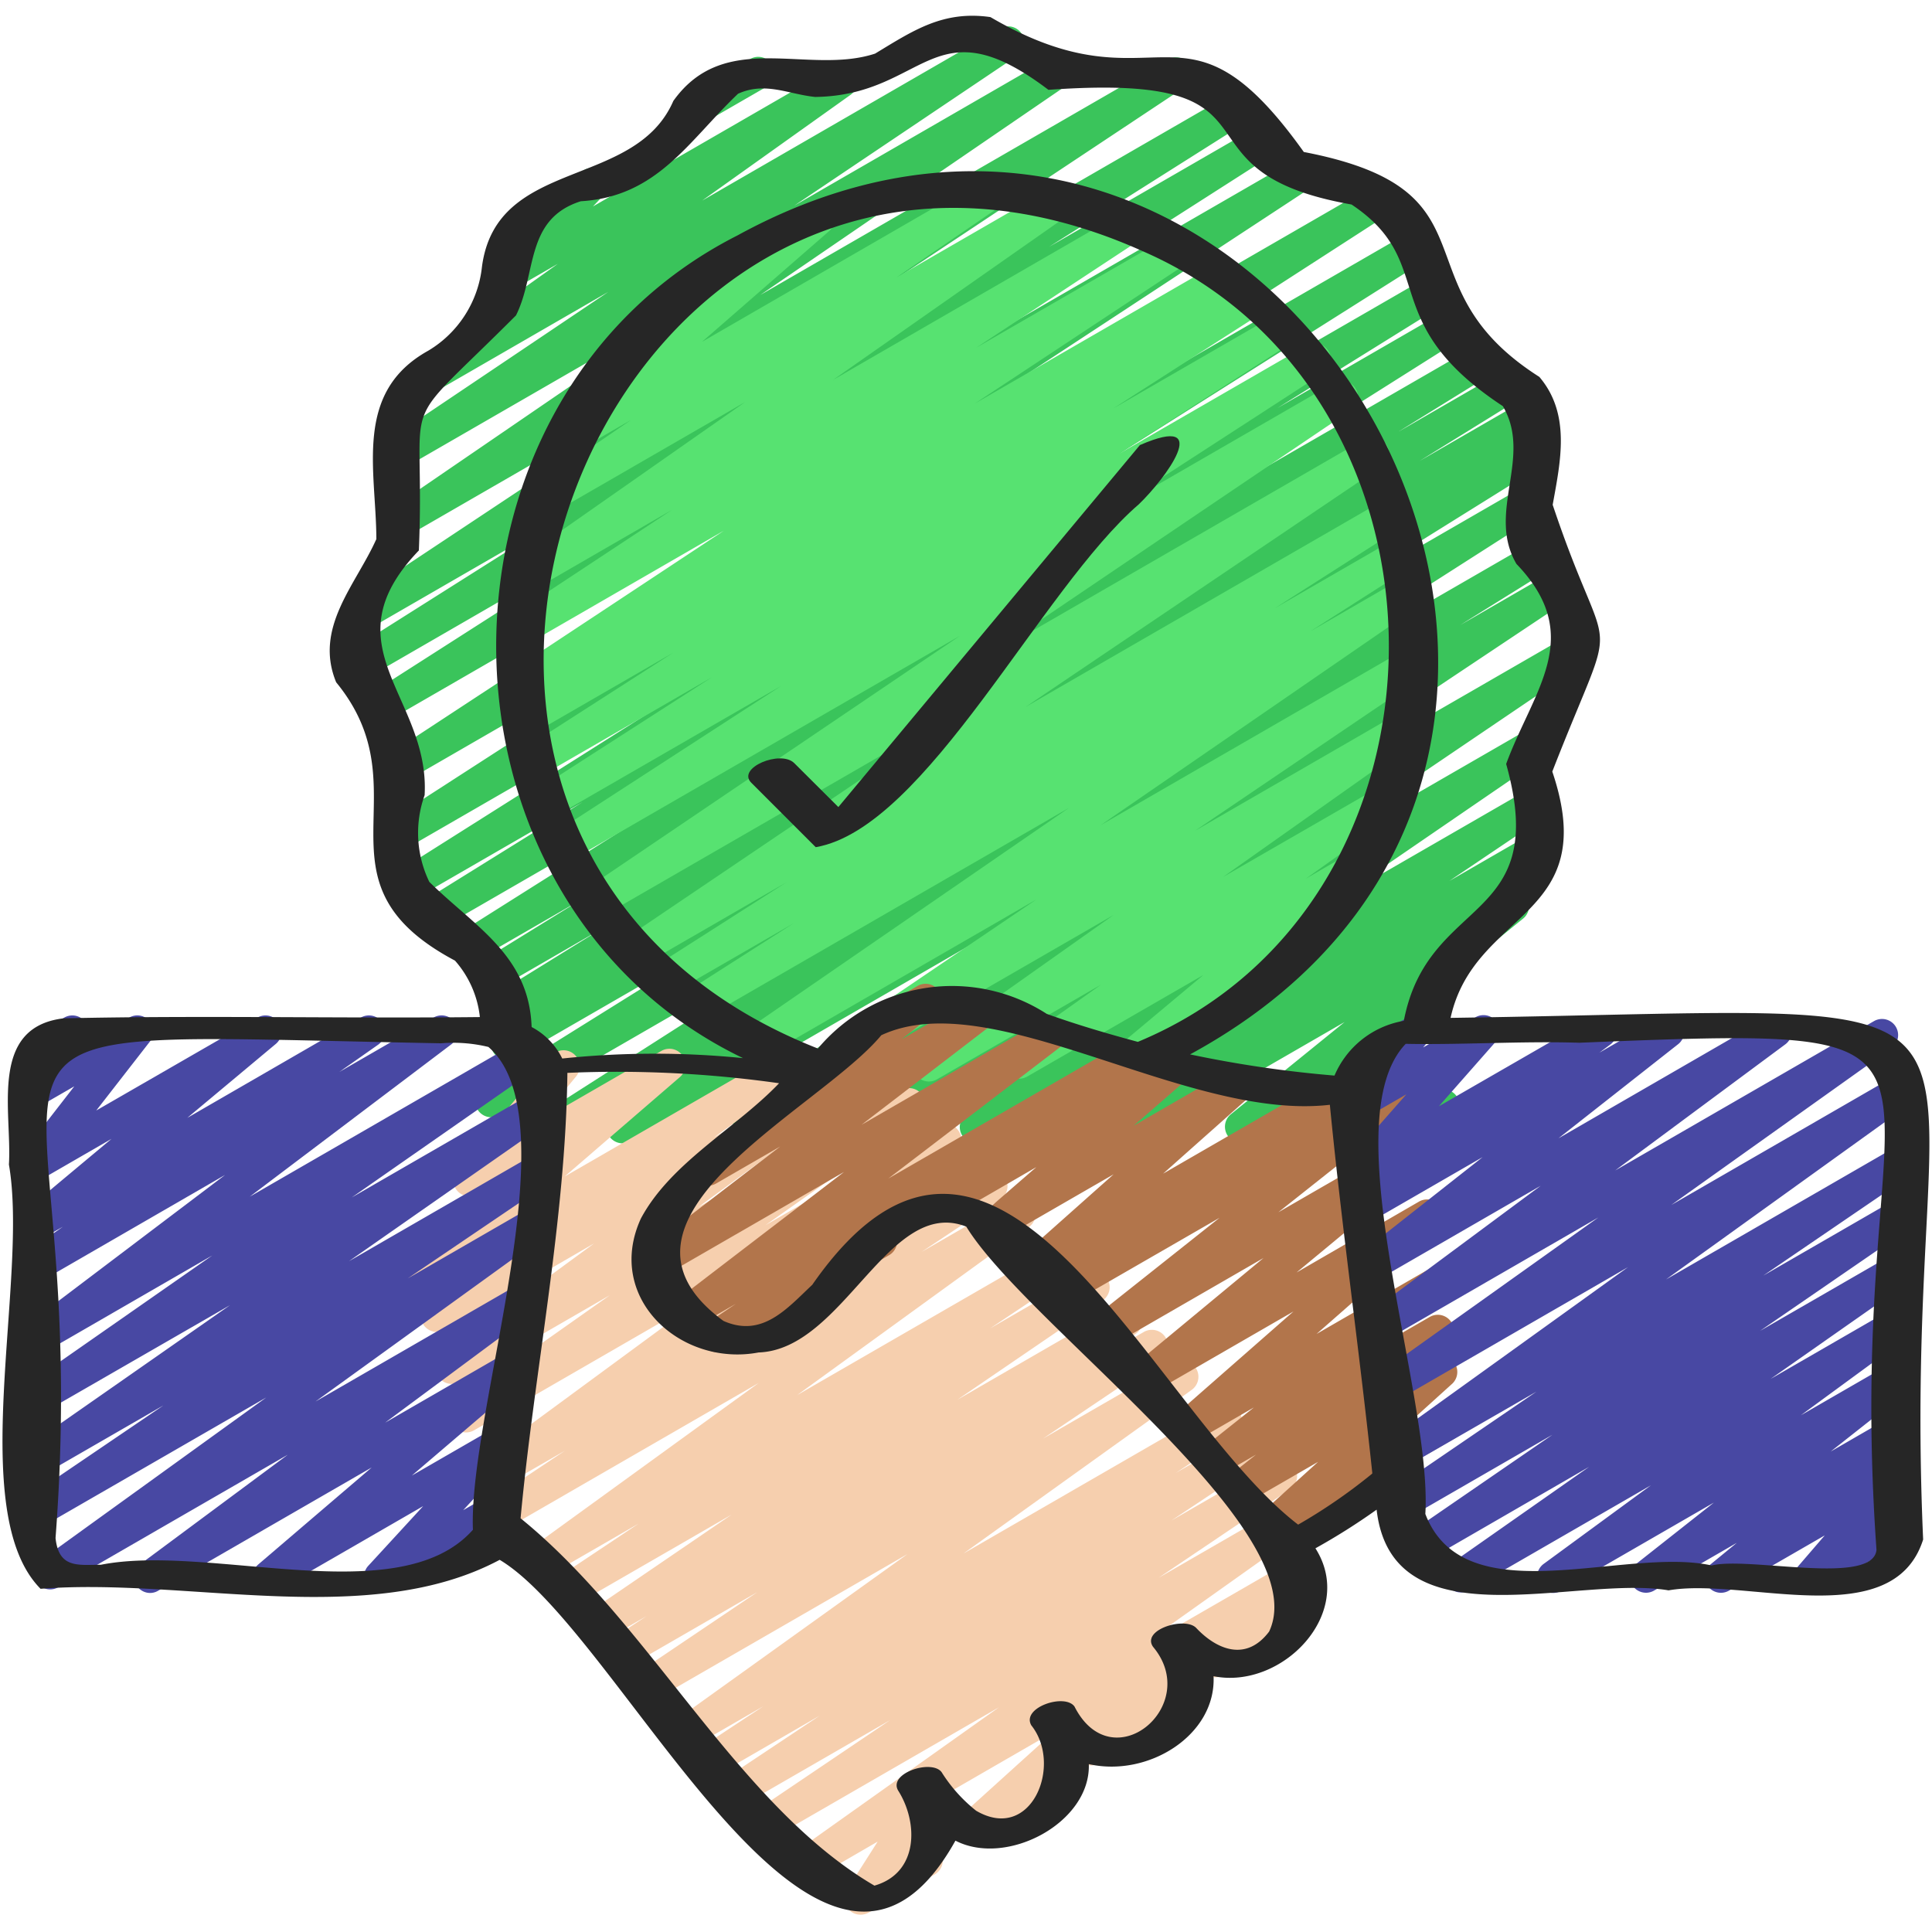 <svg id="Icons" height="512" viewBox="0 0 60 60" width="512" xmlns="http://www.w3.org/2000/svg"><path d="m17.127 35.506a.5.5 0 0 1 -.27-.921l11.81-7.554-13.159 7.6a.5.5 0 0 1 -.515-.857l7.307-4.557-6.295 3.634a.5.5 0 0 1 -.512-.859l.434-.266-.011.005a.5.5 0 0 1 -.513-.857l3.2-1.981-3.032 1.751a.5.5 0 0 1 -.513-.858l2.942-1.817-3.11 1.795a.5.5 0 0 1 -.517-.856l8.833-5.575-9.606 5.547a.5.5 0 0 1 -.514-.858l5.009-3.113-5.244 3.028a.5.5 0 0 1 -.518-.856l10.338-6.533-10.177 5.875a.5.5 0 0 1 -.521-.853l13.772-8.892-12.971 7.489a.5.5 0 0 1 -.524-.852l13.3-8.726-13.55 7.823a.5.5 0 0 1 -.519-.854l8.882-5.682-9 5.2a.5.5 0 0 1 -.516-.856l6.144-3.882-5.575 3.219a.5.5 0 0 1 -.526-.85l12.028-7.984-10.118 5.839a.5.5 0 0 1 -.532-.846l9.469-6.48-9.237 5.33a.5.5 0 0 1 -.529-.848l6.92-4.653-5.645 3.259a.5.5 0 0 1 -.54-.84l4.618-3.291-1.387.8a.5.5 0 0 1 -.613-.777l.789-.833a.5.5 0 0 1 -.067-.9l2.089-1.2a.5.5 0 0 1 .613.777l-.334.352 7.468-4.312a.5.5 0 0 1 .54.84l-4.616 3.29 9.252-5.344a.5.5 0 0 1 .529.848l-6.92 4.653 7.885-4.553a.5.5 0 0 1 .532.846l-9.471 6.48 12.673-7.316a.5.5 0 0 1 .526.849l-12.027 7.984 13.428-7.753a.5.5 0 0 1 .516.856l-6.148 3.885 6.334-3.657a.5.5 0 0 1 .52.854l-8.885 5.683 9.619-5.554a.5.5 0 0 1 .524.851l-13.293 8.726 15.264-8.813a.5.5 0 0 1 .522.853l-13.774 8.892 14.425-8.328a.5.5 0 0 1 .517.856l-10.338 6.533 10.151-5.861a.5.5 0 0 1 .514.858l-5.01 3.115 5.018-2.9a.5.5 0 0 1 .517.856l-8.824 5.571 9.464-5.464a.5.5 0 0 1 .512.858l-2.95 1.826 3.36-1.94a.5.5 0 0 1 .512.859l-3.2 1.981 3.243-1.872a.5.5 0 0 1 .512.859l-.422.259.1-.058a.5.5 0 0 1 .514.857l-7.3 4.551 6.493-3.749a.5.5 0 0 1 .519.854l-11.821 7.559 11.616-6.707a.5.5 0 0 1 .514.857l-2.7 1.682 2.809-1.622a.5.5 0 0 1 .528.849l-12.285 8.192 12.306-7.1a.5.5 0 0 1 .53.847l-10.38 7.032 8.494-4.9a.5.5 0 0 1 .532.845l-6.618 4.536 6.068-3.5a.5.5 0 0 1 .529.847l-2.85 1.921 2.482-1.433a.5.5 0 0 1 .532.846l-1.791 1.225.5-.289a.5.5 0 0 1 .566.821l-3.53 2.863.264-.153a.5.5 0 0 1 .612.778l-.765.806.36-.209a.5.5 0 0 1 .713.622l-.249.611a.5.5 0 0 1 .374.917l-1.126.65a.5.5 0 0 1 -.713-.621l.238-.584-2.093 1.208a.5.5 0 0 1 -.613-.777l.765-.8-2.746 1.585a.5.5 0 0 1 -.565-.821l3.532-2.864-6.391 3.689a.5.5 0 0 1 -.532-.846l1.794-1.226-3.595 2.075a.5.5 0 0 1 -.529-.848l2.85-1.921-4.8 2.772a.5.5 0 0 1 -.533-.845l6.615-4.533-9.325 5.383a.5.5 0 0 1 -.53-.847l10.38-7.033-13.656 7.871a.5.5 0 0 1 -.527-.849l12.284-8.194-15.671 9.048a.5.5 0 0 1 -.514-.858l2.706-1.678-4.407 2.543a.5.5 0 0 1 -.25.063z" fill="#3ac45b"/><path d="m21.439 3.984a.5.5 0 0 1 -.25-.933l2.111-1.22a.5.5 0 0 1 .5.866l-2.113 1.22a.5.5 0 0 1 -.248.067z" fill="#3ac45b"/><path d="m25.351 33.671a.5.5 0 0 1 -.281-.914l7.119-4.825-8.427 4.868a.5.5 0 0 1 -.533-.845l9.971-6.867-11.3 6.526a.5.5 0 0 1 -.52-.854l3.266-2.086-3.719 2.147a.5.5 0 0 1 -.52-.854l4.019-2.567-4.4 2.541a.5.5 0 0 1 -.529-.848l11.075-7.483-11.779 6.8a.5.5 0 0 1 -.53-.847l11.546-7.815-12.038 6.952a.5.5 0 0 1 -.522-.853l7.014-4.547-7.075 4.084a.5.5 0 0 1 -.52-.853l5.445-3.5-5.337 3.081a.5.5 0 0 1 -.52-.854l4.657-2.991-4.422 2.553a.5.5 0 0 1 -.516-.856l.349-.221a.5.5 0 0 1 -.5-.863l6.658-4.4-6.186 3.572a.5.5 0 0 1 -.525-.851l5.1-3.367-4.439 2.566a.5.5 0 0 1 -.537-.842l7.246-5.072-6.149 3.55a.5.5 0 0 1 -.532-.846l3.14-2.15-1.788 1.032a.5.5 0 0 1 -.578-.81l3.953-3.441-.049.029a.5.5 0 0 1 -.5-.866l4.537-2.62a.5.5 0 0 1 .578.81l-3.953 3.443 8.653-5a.5.5 0 0 1 .532.845l-3.143 2.153 4.732-2.732a.5.5 0 0 1 .537.843l-7.242 5.074 9.031-5.217a.5.5 0 0 1 .525.851l-5.11 3.366 6.085-3.512a.5.5 0 0 1 .526.85l-6.66 4.4 7.556-4.363a.5.5 0 0 1 .517.856l-.339.216.7-.4a.5.5 0 0 1 .521.854l-4.65 2.986 5.107-2.948a.5.5 0 0 1 .52.853l-5.445 3.5 5.816-3.358a.5.5 0 0 1 .522.853l-7.018 4.55 7.352-4.245a.5.5 0 0 1 .53.847l-11.555 7.814 11.988-6.921a.5.5 0 0 1 .529.847l-11.07 7.478 11.253-6.497a.5.5 0 0 1 .519.854l-4.032 2.578 3.833-2.213a.5.5 0 0 1 .519.854l-3.253 2.079 2.932-1.694a.5.5 0 0 1 .533.845l-9.972 6.866 9.523-5.5a.5.5 0 0 1 .53.848l-7.119 4.823 6.366-3.676a.5.5 0 0 1 .54.842l-6.035 4.269 4.859-2.8a.5.5 0 0 1 .54.84l-2.831 2.014 1.307-.756a.5.5 0 0 1 .572.817l-3.092 2.586a.5.5 0 0 1 .2.931l-4.265 2.461a.5.5 0 0 1 -.571-.816l2.668-2.232-5.471 3.154a.5.5 0 0 1 -.54-.84l2.83-2.013-5.1 2.943a.5.5 0 0 1 -.539-.84l6.032-4.268-8.983 5.184a.507.507 0 0 1 -.249.071z" fill="#57e271"/><g fill="#f6cfae"><path d="m33.879 54.827a.5.5 0 0 1 -.367-.839l.6-.648-.991.572a.5.5 0 0 1 -.5-.865l3.838-2.216a.5.5 0 0 1 .617.772l-.6.648.2-.117a.5.5 0 0 1 .5.865l-3.05 1.761a.489.489 0 0 1 -.247.067z"/><path d="m37.736 52.092a.5.5 0 0 1 -.358-.849l.119-.122-.567.327a.5.5 0 1 1 -.5-.865l3.7-2.135a.5.5 0 0 1 .608.781l-.343.354a.5.5 0 0 1 .211.931l-2.617 1.51a.49.49 0 0 1 -.253.068z"/><path d="m30.15 57.288a.5.5 0 0 1 -.336-.871l2.912-2.634-3.726 2.153a.5.5 0 1 1 -.5-.866l7.8-4.5a.5.5 0 0 1 .586.8l-3.59 3.247a.491.491 0 0 1 .246.214.5.5 0 0 1 -.183.683l-2.959 1.707a.489.489 0 0 1 -.25.067z"/><path d="m26.722 59.462a.5.5 0 0 1 -.421-.77l.956-1.5-2.07 1.2a.5.5 0 0 1 -.541-.84l6.378-4.531-6.952 4.013a.5.5 0 0 1 -.529-.846l4.1-2.768-4.454 2.57a.5.5 0 0 1 -.527-.848l2.8-1.864-3.072 1.776a.5.5 0 0 1 -.526-.85l1.849-1.219-2.078 1.2a.5.5 0 0 1 -.541-.839l7.089-5.083-7.8 4.5a.5.5 0 0 1 -.529-.848l3.666-2.47-4.03 2.326a.5.5 0 0 1 -.524-.85l1.113-.731-1.332.769a.5.5 0 0 1 -.532-.846l4.507-3.076-4.961 2.863a.5.5 0 0 1 -.528-.848l2.6-1.735-2.927 1.69a.5.5 0 0 1 -.544-.838l7.2-5.22-7.933 4.58a.5.5 0 0 1 -.528-.848l2.443-1.627-2.258 1.3a.5.5 0 0 1 -.669-.159.5.5 0 0 1 .123-.677l7.029-5.168-7.047 4.069a.5.5 0 0 1 -.539-.841l4.756-3.354-4.657 2.688a.5.5 0 0 1 -.546-.836l4.715-3.461-4.637 2.685a.5.5 0 0 1 -.541-.839l2.249-1.61-2.073 1.2a.5.5 0 0 1 -.576-.812l3.585-3.092-1.629.939a.5.5 0 0 1 -.636-.751l1.945-2.353a.387.387 0 0 1 -.037-.056.5.5 0 0 1 .182-.683l.968-.559a.5.5 0 0 1 .636.751l-1.157 1.4 3.813-2.2a.5.5 0 0 1 .576.811l-3.586 3.094 6.338-3.658a.5.5 0 0 1 .541.839l-2.248 1.609 3.679-2.13a.5.5 0 0 1 .546.836l-4.716 3.464 6.318-3.647a.5.5 0 0 1 .538.84l-4.758 3.357 5.337-3.081a.5.5 0 0 1 .546.836l-7.025 5.165 7.913-4.57a.5.5 0 0 1 .527.849l-2.449 1.631 2.792-1.611a.5.5 0 0 1 .544.837l-7.2 5.22 8.063-4.654a.5.5 0 0 1 .528.849l-2.6 1.735 2.953-1.706a.5.5 0 0 1 .533.846l-4.5 3.073 5-2.888a.5.5 0 0 1 .524.851l-1.119.734 1.383-.8a.5.5 0 0 1 .529.848l-3.662 2.466 4.084-2.358a.5.5 0 0 1 .541.839l-7.09 5.084 7.908-4.565a.5.5 0 0 1 .525.849l-1.845 1.217 2.147-1.239a.5.5 0 0 1 .528.848l-2.81 1.869 3.171-1.83a.5.5 0 0 1 .529.846l-4.094 2.76 3.741-2.159a.5.5 0 0 1 .54.84l-11.032 7.839a.5.5 0 0 1 -.028.488l-.956 1.5.3-.173a.5.5 0 0 1 .5.865l-2.075 1.2a.5.5 0 0 1 -.25.062z"/></g><path d="m39.47 47.9a.5.5 0 0 1 -.335-.872l1.8-1.629-2.251 1.3a.5.5 0 0 1 -.561-.824l.883-.7-1.122.647a.5.5 0 0 1 -.562-.824l1.62-1.289-1.955 1.129a.5.5 0 0 1 -.58-.809l3.762-3.3-4.538 2.619a.5.5 0 0 1 -.57-.818l4.178-3.461-4.92 2.84a.5.5 0 0 1 -.56-.824l4.116-3.266-4.775 2.753a.5.5 0 0 1 -.542-.839l.548-.393-.74.427a.5.5 0 0 1 -.582-.807l2.8-2.491-3.424 1.976a.5.5 0 0 1 -.577-.81l1.6-1.389-2.453 1.421a.5.5 0 0 1 -.5-.865l7-4.043a.5.5 0 0 1 .578.81l-1.6 1.39 3.132-1.808a.5.5 0 0 1 .582.807l-2.8 2.49 5.144-2.969a.5.5 0 0 1 .542.839l-.543.391 1.994-1.151a.5.5 0 0 1 .56.824l-4.119 3.266 4.176-2.411a.5.5 0 0 1 .569.818l-4.179 3.463 3.8-2.2a.5.5 0 0 1 .58.809l-3.759 3.3 3.379-1.951a.5.5 0 0 1 .561.824l-1.62 1.288 1.193-.688a.5.5 0 0 1 .561.825l-.887.7.445-.256a.5.5 0 0 1 .585.8l-1.8 1.628 1.369-.79a.5.5 0 0 1 .5.866l-5.45 3.146a.49.49 0 0 1 -.253.081z" fill="#b2754b"/><path d="m22.263 41.992a.5.5 0 0 1 -.28-.915l.871-.587-1.417.819a.5.5 0 0 1 -.554-.83l5.33-4.083-5.567 3.214a.5.5 0 0 1 -.555-.829l4.136-3.174-1.99 1.149a.5.5 0 0 1 -.557-.827l4.2-3.27a.5.5 0 0 1 .2-.639l2.415-1.4a.5.5 0 0 1 .558.827l-1.053.829 2.335-1.348a.5.5 0 0 1 .555.83l-4.136 3.174 5.614-3.242a.5.5 0 0 1 .554.83l-5.333 4.08 7.235-4.177a.5.5 0 0 1 .53.847l-7.534 5.08a.5.5 0 0 1 -.209.631l-5.1 2.944a.494.494 0 0 1 -.248.067z" fill="#b2754b"/><path d="m4.664 49.471a.5.5 0 0 1 -.3-.9l4.573-3.393-7.13 4.116a.5.5 0 0 1 -.543-.838l7.005-5.056-6.989 4.031a.5.5 0 0 1 -.531-.847l4.327-2.938-3.8 2.192a.5.5 0 0 1 -.532-.838l6.4-4.467-5.864 3.378a.5.5 0 0 1 -.536-.843l5.849-4.079-5.313 3.068a.5.5 0 0 1 -.551-.831l6.262-4.738-5.711 3.3a.5.5 0 0 1 -.537-.842l1.21-.849-.673.387a.5.5 0 0 1 -.57-.816l2.753-2.3-2.183 1.261a.5.5 0 0 1 -.644-.739l1.671-2.153-1.027.592a.5.5 0 0 1 -.669-.7l.3-.457a.5.5 0 0 1 -.075-.9l1.161-.67a.5.5 0 0 1 .669.705l-.078.121 1.429-.828a.5.5 0 0 1 .644.739l-1.671 2.148 5.01-2.887a.5.5 0 0 1 .57.816l-2.753 2.3 5.392-3.116a.5.5 0 0 1 .537.842l-1.208.848 2.929-1.69a.5.5 0 0 1 .552.831l-6.262 4.732 8.476-4.893a.5.5 0 0 1 .537.842l-5.846 4.076 5.776-3.334a.5.5 0 0 1 .536.843l-6.4 4.472 5.623-3.246a.5.5 0 0 1 .531.847l-4.323 2.93 3.588-2.071a.5.5 0 0 1 .543.838l-7 5.059 6.188-3.572a.5.5 0 0 1 .548.834l-4.574 3.394 3.78-2.182a.5.5 0 0 1 .575.813l-3.525 3.012 2.683-1.548a.5.5 0 0 1 .618.772l-1.706 1.851.836-.482a.5.5 0 0 1 .5.865l-3.667 2.117a.5.5 0 0 1 -.618-.771l1.706-1.855-4.549 2.626a.5.5 0 0 1 -.575-.812l3.525-3.014-6.629 3.826a.493.493 0 0 1 -.25.071z" fill="#4848a3"/><path d="m48.236 49.471a.5.5 0 0 1 -.3-.9l3.338-2.446-5.658 3.265a.5.5 0 0 1 -.537-.842l4.272-2.994-5.19 3a.5.5 0 0 1 -.533-.845l4.587-3.153-4.454 2.571a.5.5 0 0 1 -.532-.846l4.487-3.062-4.134 2.381a.5.5 0 0 1 -.542-.839l7.52-5.409-7.223 4.17a.5.5 0 0 1 -.54-.839l6.84-4.873-6.529 3.77a.5.5 0 0 1 -.547-.834l5.288-3.922-4.963 2.865a.5.5 0 0 1 -.56-.825l3.719-2.929-3.372 1.946a.5.5 0 0 1 -.548-.834l.367-.274a.5.5 0 0 1 -.577-.788l1.761-2-1.368.79a.5.5 0 0 1 -.636-.75l.472-.574a.491.491 0 0 1 -.264-.221.5.5 0 0 1 .182-.682l1.652-.953a.5.5 0 0 1 .636.75l-.152.184 1.625-.937a.5.5 0 0 1 .625.763l-1.761 2 4.781-2.755a.5.5 0 0 1 .548.834l-.347.258 1.892-1.092a.5.5 0 0 1 .559.825l-3.72 2.926 6.5-3.755a.5.5 0 0 1 .548.834l-5.287 3.92 8.039-4.639a.5.5 0 0 1 .54.84l-6.837 4.871 6.814-3.934a.5.5 0 0 1 .542.839l-7.52 5.408 6.978-4.028a.5.5 0 0 1 .532.846l-4.49 3.063 3.958-2.284a.5.5 0 0 1 .533.845l-4.589 3.154 4.059-2.341a.5.5 0 0 1 .537.842l-4.27 2.992 3.733-2.154a.5.5 0 0 1 .546.836l-3.338 2.446 2.792-1.611a.5.5 0 0 1 .559.825l-2.424 1.912 1.865-1.078a.5.5 0 0 1 .567.819l-.812.667.245-.141a.5.5 0 0 1 .629.758l-.826.959.2-.113a.5.5 0 0 1 .5.865l-2.751 1.586a.5.5 0 0 1 -.629-.758l.826-.959-2.977 1.717a.5.5 0 0 1 -.567-.819l.813-.667-2.575 1.486a.5.5 0 0 1 -.559-.825l2.423-1.911-4.741 2.736a.493.493 0 0 1 -.25.071z" fill="#4848a3"/><path d="m1.26 49.342c4.55-.362 10.183 1.273 14.258-.9 3.84 2.291 9.964 16.239 14.154 8.721 1.593.825 4.205-.558 4.142-2.377 1.845.418 3.959-.9 3.874-2.73 2.12.43 4.446-1.958 3.164-3.972a20.016 20.016 0 0 0 1.9-1.2c.481 4.2 6.2 2.019 9.066 2.506 2.376-.416 6.972 1.367 7.907-1.579-.8-18 4.92-16.48-14.676-16.2.741-3.365 4.71-3.062 3.159-7.649 2.132-5.466 1.806-2.923.012-8.285.241-1.342.571-2.814-.414-3.972-4.49-2.859-1.116-5.795-7.315-6.985-3.801-5.327-4.477-1.12-9.732-4.189-1.474-.212-2.4.419-3.582 1.134-2.082.682-4.661-.781-6.266 1.47-1.2 2.76-5.49 1.737-5.943 5.147a3.462 3.462 0 0 1 -1.668 2.609c-2.332 1.294-1.617 3.707-1.612 5.85-.633 1.421-1.949 2.748-1.248 4.448 2.783 3.394-.933 6.188 3.69 8.644a3.159 3.159 0 0 1 .773 1.753c-4.308.047-8.623-.057-12.926.039-2.332.277-1.6 2.891-1.7 4.542.623 3.576-1.369 10.801.983 13.175zm38.154 1.328c-.722.957-1.644.546-2.263-.111-.345-.366-1.712.052-1.342.584 1.528 1.824-1.267 4.166-2.439 1.856-.3-.424-1.661.031-1.341.584.983 1.232 0 3.657-1.714 2.651a4.745 4.745 0 0 1 -1.074-1.2c-.315-.41-1.682.042-1.342.583.618.982.637 2.547-.743 2.943-4.26-2.49-6.957-8.139-10.989-11.408.428-4.592 1.4-9.242 1.454-13.833a35.78 35.78 0 0 1 6.574.322c-1.335 1.4-3.359 2.46-4.291 4.2-1.133 2.471 1.24 4.618 3.653 4.161 2.645-.089 4.041-4.854 6.452-3.908 1.864 3.054 10.882 9.435 9.405 12.576zm-6.9-19.179a5.434 5.434 0 0 0 -7.113 1.072c-16.655-6.546-6.512-32.215 10.085-24.763 10.244 4.46 10.194 20.26-.149 24.556-.95-.256-1.892-.532-2.818-.865zm10.077 14.293a16.962 16.962 0 0 1 -2.276 1.565c-4.584-3.514-9.335-15.726-15.089-7.449-.777.729-1.549 1.658-2.757 1.123-4.323-3.164 2.981-6.555 4.9-8.873 3.449-1.612 9.464 2.676 13.931 2.16.371 3.817.916 7.629 1.319 11.447zm6.44-13.4c13.88-.561 8.111-.222 9.245 15.747-.107 1.131-3.966.2-5.12.486-2.7-.6-7.678 1.567-8.891-1.6.223-3.7-2.912-12.2-.609-14.6 1.689.036 3.61-.089 5.375-.034zm-35.7-5a3.488 3.488 0 0 1 -.144-2.689c.172-3.051-3.045-4.615-.179-7.6.217-5.214-.831-3.449 3.017-7.3.65-1.3.271-2.991 2.011-3.545 2.386-.142 3.344-1.87 4.885-3.339.846-.383 1.557.014 2.395.1 3.448-.048 3.649-2.948 7.244-.221 7.858-.565 3.46 2.512 9.413 3.561 2.73 1.82.7 3.63 4.7 6.263.933 1.588-.516 3.3.422 4.9 2.157 2.248.52 3.923-.32 6.211 1.4 5-2.427 4.056-3.178 7.978a2.86 2.86 0 0 0 -2.153 1.7 36.2 36.2 0 0 1 -4.485-.658c17.059-9.276 2.835-34.687-14.059-25.432-10.063 5.1-9.969 20.664.175 25.548a27.572 27.572 0 0 0 -5.614.012 2.2 2.2 0 0 0 -.951-.978c-.076-2.23-1.772-3.121-3.18-4.51zm.347 5.018a4.619 4.619 0 0 1 1.49.112c2.611 2.246-.624 11.279-.481 14.994-2.273 2.565-8.162.415-11.553 1.087-.7 0-1.308.125-1.409-.83 1.264-16.638-5.525-15.688 11.952-15.365z" fill="#262626"/><path d="m35.4 13.823-9.364 11.241-1.369-1.364c-.421-.422-1.8.148-1.334.61l2 2c3.437-.593 7-8.037 10.032-10.647.8-.763 2.379-2.863.035-1.84z" fill="#262626"/></svg>